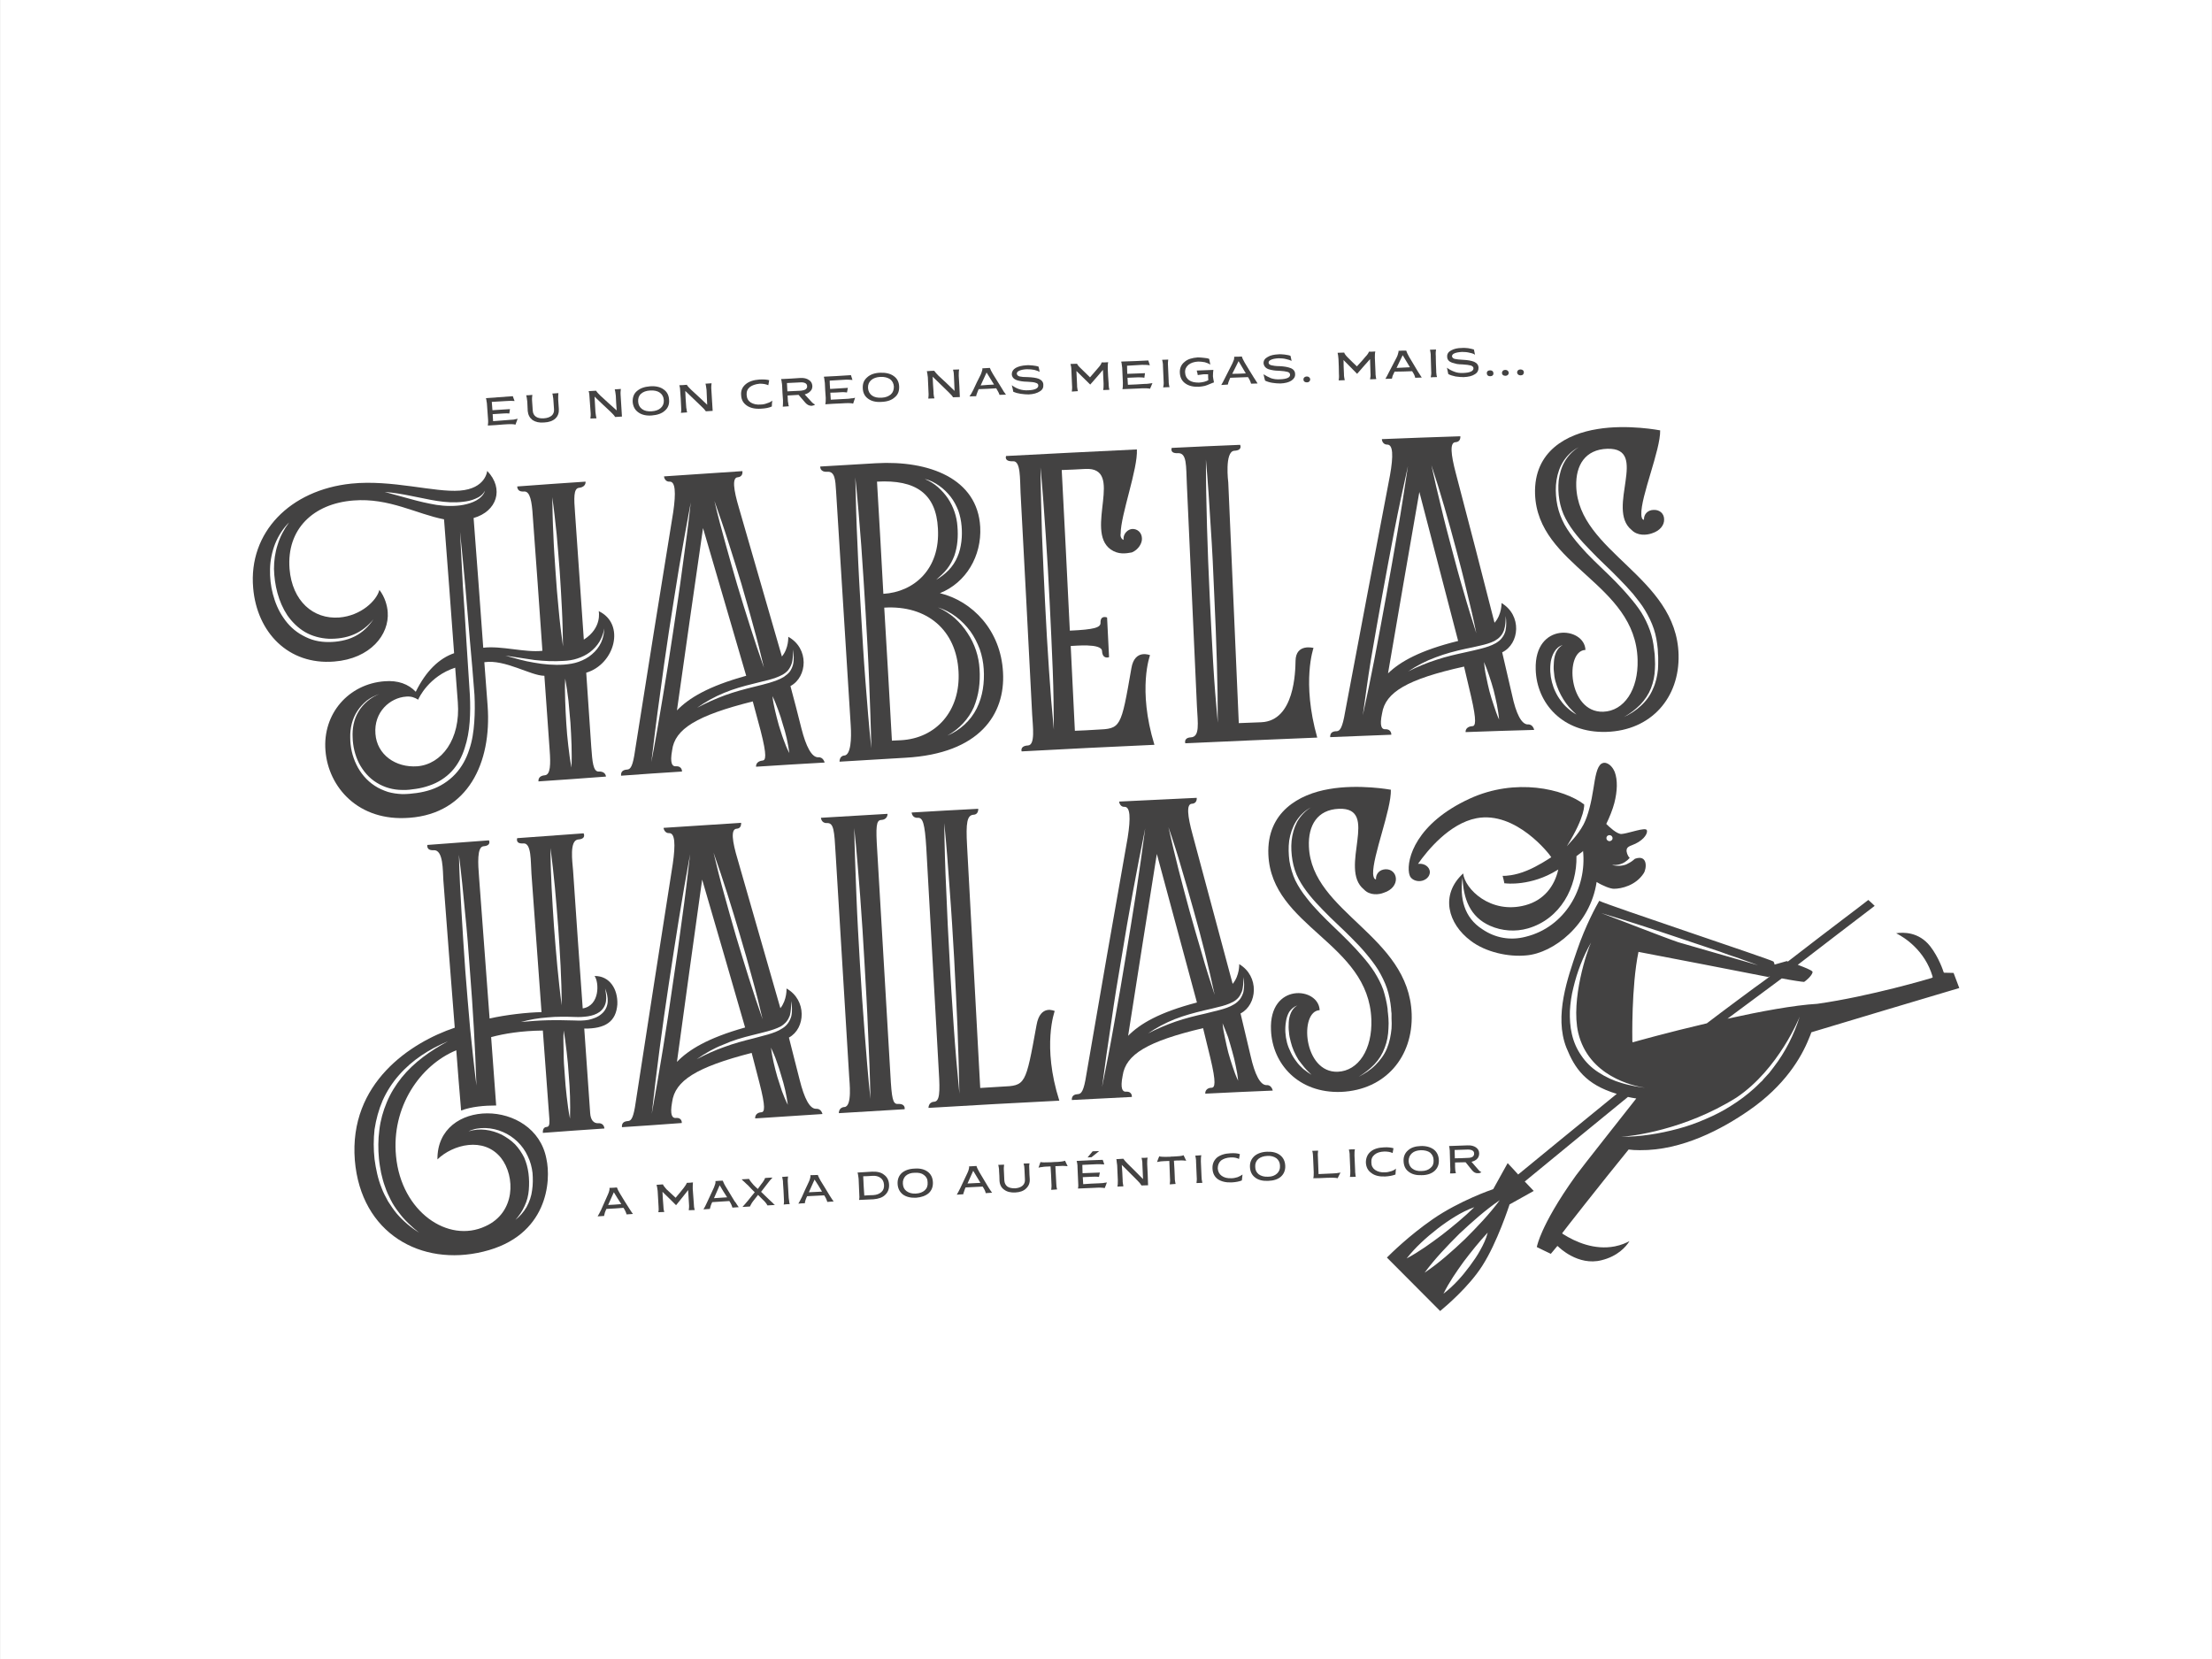 <?xml version="1.0" encoding="UTF-8"?>
<!DOCTYPE svg PUBLIC "-//W3C//DTD SVG 1.1//EN" "http://www.w3.org/Graphics/SVG/1.1/DTD/svg11.dtd">
<!-- Creator: CorelDRAW X8 -->
<svg xmlns="http://www.w3.org/2000/svg" xml:space="preserve" width="153.694mm" height="115.271mm" version="1.1" style="shape-rendering:geometricPrecision; text-rendering:geometricPrecision; image-rendering:optimizeQuality; fill-rule:evenodd; clip-rule:evenodd"
viewBox="0 0 10094 7571"
 xmlns:xlink="http://www.w3.org/1999/xlink">
 <rect x="0" y="0" width="10094" height="7571" fill="#808080" stroke="none"/>
 <defs>
  <style type="text/css">
   <![CDATA[
    .fil1 {fill:#434242;fill-rule:nonzero}
    .fil0 {fill:url(#id0)}
   ]]>
  </style>
  <radialGradient id="id0" gradientUnits="userSpaceOnUse" gradientTransform="matrix(2.103 -0 -0 2.103 -5569 -4177)" cx="5047.2" cy="3785.41" r="19543.7" fx="5047.2" fy="3785.41">
   <stop offset="0" style="stop-opacity:1; stop-color:white"/>
   <stop offset="0.2" style="stop-opacity:1; stop-color:white"/>
   <stop offset="0.569" style="stop-opacity:1; stop-color:#F6F6F6"/>
   <stop offset="1" style="stop-opacity:1; stop-color:#E5E5E5"/>
  </radialGradient>
 </defs>
 <g id="Capa_x0020_1">
  <rect class="fil0" width="10094" height="7571"/>
  <g id="_1839002732672">
   <path class="fil1" d="M8094 4870c-7,9 -13,17 -20,26 -7,8 -15,16 -22,24 -4,4 -7,8 -11,13 -4,3 -8,7 -12,11 -8,8 -16,16 -24,23 -32,29 -68,56 -105,79 -37,24 -77,44 -117,61 -41,18 -83,33 -125,44 -85,23 -173,37 -261,37 44,-2 289,-30 527,-179 194,-130 289,-370 289,-370 -26,82 -65,161 -119,231zm-692 73c-39,-11 -75,-28 -107,-49 -32,-20 -59,-47 -79,-77 -21,-30 -35,-63 -43,-98 -8,-34 -10,-70 -9,-105 2,-36 7,-72 16,-107 17,-71 43,-140 81,-206 -17,33 -94,260 -59,412 47,198 250,243 305,251 5,1 10,2 15,2 0,0 -6,0 -15,-2 -15,-2 -31,-4 -46,-7 -20,-4 -40,-8 -59,-14zm86 -720c60,19 119,39 179,59 60,20 119,40 179,60 29,11 59,21 89,31 29,11 59,21 88,32 -30,-9 -364,-105 -364,-105 -60,-20 -292,-111 -352,-133 61,18 121,37 181,56zm586 233c1,0 2,0 3,0 -23,17 -46,34 -70,51 0,0 -145,107 -218,163 -180,42 -329,84 -332,85 -2,0 -5,1 -7,2l-1 -7c0,-3 -5,-247 28,-406 198,38 396,76 594,115 0,0 1,-1 3,-3zm-1389 1199c-58,55 -117,108 -184,153 48,-65 103,-122 159,-178 58,-54 117,-107 184,-153 -48,65 -103,122 -159,178zm70 50c-14,26 -31,50 -48,73 -34,46 -73,90 -120,126 26,-53 59,-100 92,-146 35,-46 70,-90 110,-133 -7,28 -20,55 -34,80zm-196 -97c26,-20 53,-39 81,-56 28,-17 57,-32 88,-43 -47,46 -96,86 -147,126 -52,39 -104,77 -162,108 41,-52 89,-95 140,-135zm2356 -1168l-44 -1 -2 -4c0,-1 -21,-66 -61,-117 -52,-66 -123,-64 -155,-59 38,19 131,78 166,197 0,1 0,3 1,4 -2,1 -3,2 -5,3 -2,1 -281,84 -522,118 0,0 0,0 0,0 -105,6 -261,35 -410,68 83,-61 165,-123 248,-184 47,9 94,16 102,16 7,-4 34,-27 38,-42 1,-3 0,-5 0,-5 -5,-7 -35,-19 -67,-31 117,-90 234,-180 351,-269 -9,-9 -19,-18 -29,-27 -30,24 -159,120 -367,281 -2,-1 -3,-1 -5,-2 -19,5 -37,11 -56,16 -1,-9 -5,-14 -5,-14 -16,-11 -763,-259 -795,-277 -13,22 -63,113 -102,228 -41,121 -105,297 -48,442 38,94 87,168 230,211 -166,135 -372,304 -450,368 -16,-18 -32,-35 -48,-52 -22,39 -44,79 -66,119 -1,0 -2,0 -3,1 -1,0 -150,51 -273,136 -108,75 -190,156 -209,175 81,81 162,163 243,244 23,-19 131,-110 192,-206 69,-107 123,-276 124,-278 0,-1 0,-2 0,-2 37,-21 74,-41 111,-62 -14,-14 -27,-29 -41,-43 157,-129 314,-258 471,-386 12,3 25,5 38,7 -17,22 -260,329 -275,351 -87,121 -131,205 -153,254 -18,40 -24,64 -26,73 21,10 42,21 64,31 10,-12 20,-24 30,-36 2,1 3,3 5,4 1,1 89,89 197,61 73,-18 111,-61 127,-87 -15,8 -37,18 -67,24 -93,18 -179,-20 -236,-56 -1,-1 -3,-2 -4,-3 0,-1 1,-3 2,-4 0,-1 173,-222 301,-379 15,2 31,3 51,3 194,2 378,-98 499,-182 162,-112 238,-240 273,-328 4,-9 8,-19 11,-28 225,-68 450,-135 675,-202 -9,-23 -17,-46 -26,-69z"/>
   <path class="fil1" d="M7194 3907c10,-7 19,-14 28,-21 0,-1 1,-2 2,-3 18,170 -82,348 -262,392 -69,18 -138,6 -197,-34 -85,-54 -104,-144 -91,-236 4,95 33,179 126,220 54,24 116,28 172,12 149,-43 225,-188 222,-330zm144 -94c7,-4 16,-1 19,6 4,7 1,15 -6,18 -7,4 -15,1 -19,-6 -3,-7 -1,-15 6,-18zm-907 176c1,3 2,6 3,9 0,0 1,1 1,2 0,0 0,0 0,0 8,14 26,22 45,21 26,-2 46,-21 45,-43 -2,-22 -24,-38 -50,-36 -1,0 -2,0 -4,0 43,-61 143,-184 267,-208 180,-34 334,165 341,178 -14,9 -62,41 -111,61 -57,24 -102,24 -103,24 -2,0 -5,0 -8,0 3,11 6,23 8,34 2,0 3,0 4,0 3,1 118,14 237,-60 2,-1 4,-2 5,-3 -17,76 -65,140 -150,163 -159,43 -277,-75 -284,-145 -107,98 -69,230 34,307 69,53 174,75 254,67 124,-10 292,-140 321,-335 29,18 63,31 79,31 34,0 100,-15 136,-71 14,-22 19,-87 -40,-66 -4,3 -7,6 -11,9 -9,7 -19,12 -29,17 -21,8 -45,8 -65,2 21,2 42,-2 59,-13 8,-5 16,-12 22,-19 -10,-9 -16,-28 -14,-37 1,-11 13,-17 22,-20 52,-19 71,-49 71,-64 0,-5 -2,-8 -5,-9 -12,-3 -38,4 -61,10 -19,5 -38,10 -51,11 -21,0 -54,-31 -69,-46 14,-28 30,-68 37,-96 14,-55 15,-104 2,-140 -9,-22 -23,-37 -40,-42 -7,-2 -14,-1 -21,3 -21,14 -28,59 -37,116 -9,58 -23,120 -45,162 -28,52 -67,87 -76,99 87,-140 79,-191 79,-191 -93,-71 -313,-123 -523,-26 -243,112 -288,274 -276,340 0,0 0,0 0,0 0,1 1,2 1,3 0,0 0,1 0,1z"/>
   <path class="fil1" d="M2327 1916c5,0 10,-1 16,-1 6,-1 11,-2 14,-3l5 -1c-3,9 -7,18 -10,27 -7,-3 -25,-3 -54,-1 -24,2 -48,4 -72,5 1,-8 2,-17 1,-28 -2,-23 -3,-46 -5,-69 0,-5 -1,-10 -2,-14 0,-5 -1,-8 -2,-11 0,-1 0,-2 -1,-3 41,-3 82,-6 123,-9 3,8 5,15 8,22 -12,-1 -24,-1 -36,0 -23,1 -45,3 -68,4 1,13 2,26 3,38 27,-2 53,-3 80,-5l-3 20c-8,-1 -17,-1 -29,0 -16,1 -31,2 -47,3 1,10 1,21 2,32 26,-2 51,-4 77,-6z"/>
   <path class="fil1" d="M2550 1867c1,17 -4,32 -16,43 -12,11 -29,17 -51,18 -22,2 -39,-2 -53,-11 -13,-10 -20,-23 -22,-41l-2 -43c-1,-5 -1,-10 -2,-15 -1,-5 -1,-8 -2,-10 0,-2 -1,-3 -1,-4 9,0 19,-1 28,-2 -1,8 -2,18 -1,29 1,15 2,29 3,44 1,12 6,21 15,27 9,6 21,8 36,7 15,-1 26,-5 35,-12 8,-7 12,-17 11,-29 -1,-15 -2,-29 -3,-44 0,-5 -1,-9 -2,-14 0,-5 -1,-8 -2,-11 0,-1 0,-2 -1,-3 10,-1 19,-1 28,-2 -1,8 -1,18 -1,29 1,14 2,29 3,44z"/>
   <path class="fil1" d="M2833 1775c-1,8 -2,18 -1,29 2,32 4,65 6,97 -10,1 -20,1 -31,2 -4,-7 -11,-14 -19,-22 -25,-23 -50,-47 -75,-71 1,24 3,47 4,70 1,5 1,10 2,15 1,5 1,8 2,10 0,1 0,3 1,4 -10,0 -19,1 -28,1 1,-8 2,-17 1,-28l-5 -69c0,-5 -1,-10 -1,-14 -1,-5 -2,-9 -2,-11 -1,-1 -1,-2 -1,-3 11,-1 22,-1 34,-2 4,7 11,14 19,22 25,23 50,46 75,68 -2,-22 -3,-45 -4,-67 -1,-5 -1,-10 -2,-15 -1,-5 -1,-8 -2,-10 0,-2 -1,-3 -1,-4l28 -2z"/>
   <path class="fil1" d="M3015 1862c10,-9 15,-21 14,-36 -1,-15 -7,-26 -18,-34 -11,-8 -26,-11 -44,-10 -18,1 -32,6 -42,15 -10,9 -14,21 -13,36 1,15 7,26 18,34 11,8 25,11 43,10 18,-1 32,-6 42,-15zm-102 20c-16,-11 -24,-27 -26,-47 -1,-21 5,-38 19,-50 15,-13 34,-20 60,-22 26,-2 47,3 62,14 16,11 24,27 25,47 2,21 -5,38 -19,50 -14,13 -34,20 -60,22 -25,2 -46,-3 -61,-14z"/>
   <path class="fil1" d="M3247 1749c-1,8 -2,18 -1,29 2,32 4,65 6,97 -10,1 -21,1 -31,2 -5,-7 -11,-14 -20,-22 -25,-24 -49,-47 -74,-71 1,23 2,46 4,70 0,5 1,10 2,14 0,5 1,9 2,11 0,1 0,2 0,3 -9,1 -18,1 -28,2 2,-8 2,-18 1,-29 -1,-23 -2,-46 -4,-68 0,-5 -1,-10 -1,-15 -1,-5 -2,-8 -2,-10 -1,-1 -1,-2 -1,-4 11,0 22,-1 34,-2 4,7 11,14 19,22 25,23 50,46 74,69 -1,-22 -2,-45 -3,-68 -1,-5 -1,-9 -2,-14 -1,-5 -1,-8 -2,-11 0,-1 -1,-2 -1,-3 9,-1 19,-1 28,-2z"/>
   <path class="fil1" d="M3426 1837c12,7 27,11 46,9 9,0 19,-2 29,-6 10,-3 18,-7 23,-12 -1,9 -2,18 -2,27 -13,6 -29,9 -49,10 -27,2 -49,-3 -65,-14 -16,-11 -25,-26 -26,-47 -2,-21 5,-37 20,-50 15,-13 36,-20 63,-22 19,-1 34,0 45,3 -1,8 -3,15 -4,23 -11,-5 -24,-7 -39,-7 -20,2 -34,7 -45,15 -11,9 -16,21 -15,36 1,16 7,27 19,35z"/>
   <path class="fil1" d="M3591 1748c1,13 1,26 2,38 21,-1 42,-2 62,-3 9,-1 16,-3 21,-6 5,-4 8,-9 7,-15 0,-12 -12,-18 -30,-17 -21,1 -41,2 -62,3zm126 97c1,0 2,0 2,1 -2,3 -8,5 -15,6 -11,0 -20,-4 -29,-14 -15,-17 -25,-29 -31,-36 -17,1 -33,2 -50,3 0,7 1,14 1,21 0,5 1,10 2,14 0,5 1,9 2,11 0,1 0,2 1,3 -10,1 -19,1 -28,2 1,-8 1,-18 1,-29 -2,-23 -3,-45 -4,-68 0,-5 -1,-10 -2,-15 0,-5 -1,-8 -2,-10 0,-1 0,-2 -1,-4 29,-1 58,-3 87,-5 17,-1 30,2 40,9 10,6 15,15 16,27 0,9 -2,18 -9,24 -6,7 -15,12 -26,15 11,12 22,24 34,37 4,4 9,7 11,8z"/>
   <path class="fil1" d="M3867 1820c5,0 11,-1 17,-2 6,0 10,-1 14,-2 1,0 3,0 4,-1l-9 27c-8,-3 -26,-3 -55,-1 -24,1 -48,2 -72,4 2,-8 2,-18 2,-29 -2,-23 -3,-46 -4,-68 -1,-5 -1,-10 -2,-15 0,-5 -1,-8 -2,-10 0,-2 0,-3 0,-4 40,-2 82,-4 123,-7l7 22c-12,-1 -24,-2 -36,-1 -23,1 -46,3 -68,4 0,13 1,25 2,38 27,-2 54,-3 81,-5l-4 21c-7,-1 -17,-2 -29,-1 -16,1 -31,2 -47,2l2 32c25,-1 51,-3 76,-4z"/>
   <path class="fil1" d="M4065 1800c10,-9 14,-21 14,-36 -1,-14 -7,-26 -18,-34 -11,-7 -26,-11 -44,-10 -18,1 -32,6 -42,15 -10,9 -15,21 -14,36 1,14 7,26 18,34 11,8 26,11 44,10 18,-1 31,-6 42,-15zm-103 20c-16,-11 -24,-27 -25,-48 -1,-21 5,-37 20,-50 14,-13 34,-20 59,-21 26,-1 47,4 62,15 16,11 24,27 25,47 1,21 -5,38 -20,50 -14,13 -34,20 -60,21 -25,2 -46,-3 -61,-14z"/>
   <path class="fil1" d="M4377 1686c-2,8 -2,17 -2,29 2,32 4,64 5,97 -10,0 -20,1 -31,1 -4,-7 -11,-14 -19,-22 -25,-24 -49,-48 -74,-72 1,23 2,47 4,70 0,5 0,10 1,15 1,5 1,8 2,10 0,1 1,2 1,4l-28 1c1,-8 2,-18 1,-29 -1,-23 -2,-45 -3,-68 -1,-5 -1,-10 -2,-15 -1,-5 -1,-8 -2,-10 0,-1 0,-2 -1,-3 12,-1 23,-2 34,-2 5,7 11,14 19,22 25,23 50,46 74,70 -1,-23 -2,-46 -3,-68 0,-5 -1,-10 -1,-15 -1,-5 -2,-8 -2,-10 -1,-1 -1,-3 -1,-4 9,0 18,-1 28,-1z"/>
   <path class="fil1" d="M4475 1759c20,-2 41,-3 61,-4 -11,-18 -22,-36 -34,-55 -9,20 -18,39 -27,59zm97 14c3,5 6,10 9,15 3,4 6,7 7,10 1,1 2,2 3,3l-30 1c-2,-7 -7,-17 -15,-30 -26,2 -53,3 -80,4 -3,6 -5,12 -7,17 -2,5 -3,9 -4,11 0,1 0,3 0,4 -10,0 -20,1 -31,1 6,-8 11,-17 17,-29 11,-24 22,-47 34,-70 3,-7 5,-12 6,-17 2,-5 2,-8 2,-10 0,-1 -1,-2 -1,-2l35 -2c3,8 7,17 14,28 14,22 27,44 41,66z"/>
   <path class="fil1" d="M4741 1729c13,6 20,15 20,27 1,13 -4,23 -16,30 -12,8 -29,13 -51,14 -11,0 -23,-1 -37,-3 -13,-2 -24,-5 -33,-9 -2,-10 -4,-20 -7,-30 11,8 22,14 34,18 12,4 26,6 42,5 29,-1 46,-9 45,-22 0,-6 -4,-10 -12,-12 -7,-3 -20,-4 -38,-5 -10,0 -19,-1 -26,-2 -8,-1 -15,-3 -22,-5 -14,-5 -22,-14 -23,-27 0,-12 6,-22 18,-29 13,-7 29,-11 49,-12 8,-1 17,0 29,1 11,1 20,3 26,5 2,8 4,16 5,24 -5,-3 -13,-6 -24,-9 -10,-2 -22,-3 -35,-3 -15,1 -28,3 -38,9 -5,3 -7,7 -7,11 0,6 5,11 13,13 8,2 20,3 37,3 22,1 38,3 51,8z"/>
   <path class="fil1" d="M5057 1653c-2,8 -2,17 -2,29 1,23 2,45 4,68 0,5 0,10 1,15 0,5 1,8 2,10 0,1 0,3 0,4l-28 1c2,-8 2,-18 2,-29 -1,-21 -2,-42 -3,-63 -19,22 -38,45 -58,67 -21,-21 -42,-41 -63,-62 1,21 2,43 3,64 0,5 0,10 1,14 1,5 1,9 2,11 0,1 1,2 1,3 -9,1 -19,1 -28,2 1,-8 2,-18 1,-29 -1,-23 -2,-46 -3,-69 0,-11 -2,-21 -4,-28 10,0 20,-1 30,-1 2,5 7,12 17,21 14,14 28,27 42,41 20,-23 33,-38 38,-44 9,-10 14,-18 15,-24 10,0 20,0 30,-1z"/>
   <path class="fil1" d="M5223 1752c5,0 11,0 17,-1 6,-1 10,-1 14,-2 1,0 3,0 5,-1 -4,9 -7,18 -11,26 -7,-2 -25,-3 -54,-1 -24,1 -48,2 -72,3 2,-8 2,-17 2,-29 -1,-23 -2,-45 -3,-68 -1,-5 -1,-10 -2,-15 0,-4 -1,-8 -2,-10 0,-1 0,-3 0,-4 41,-1 82,-3 123,-5 2,7 5,14 7,22 -12,-2 -24,-2 -36,-2 -23,1 -45,3 -68,4 0,12 1,25 1,37 27,-1 54,-2 81,-3 -1,7 -2,14 -3,21 -8,-2 -18,-2 -29,-2 -16,1 -32,1 -48,2 1,11 1,21 2,32 25,-1 51,-2 76,-4z"/>
   <path class="fil1" d="M5333 1738c0,5 0,10 1,15 1,4 1,8 2,10 0,1 0,2 1,4 -10,0 -19,0 -29,1 2,-8 3,-18 2,-29l-3 -68c0,-5 0,-10 -1,-15 -1,-5 -1,-8 -2,-10 0,-2 -1,-3 -1,-4 9,0 19,-1 28,-1 -1,8 -2,17 -1,29l3 68z"/>
   <path class="fil1" d="M5537 1688c-1,8 -2,17 -2,29 1,5 1,9 2,14 1,5 2,8 2,11l1 3c-4,1 -10,4 -18,7 -9,4 -17,7 -24,9 -8,2 -17,3 -27,4 -26,1 -47,-4 -63,-16 -15,-11 -23,-27 -24,-48 -1,-20 6,-37 21,-49 14,-13 35,-19 61,-21 9,0 18,1 28,2 10,1 18,2 24,5 2,9 3,17 5,26 -7,-5 -15,-8 -25,-11 -11,-2 -21,-3 -30,-3 -19,1 -34,6 -45,15 -10,9 -16,20 -15,35 1,16 7,27 18,35 11,8 26,11 45,11 18,-1 32,-5 43,-11 -1,-9 -1,-18 -1,-27 -7,0 -14,0 -20,0 -6,1 -11,1 -15,2 -4,0 -7,1 -9,1 -1,1 -2,1 -3,1 -1,-7 -3,-14 -5,-21 25,-1 51,-2 76,-3z"/>
   <path class="fil1" d="M5623 1706c21,0 41,-1 62,-2 -11,-19 -22,-37 -33,-56 -10,20 -19,39 -29,58zm98 16c3,5 6,10 9,14 3,5 5,8 7,11 0,1 1,2 2,3 -10,0 -20,1 -30,1 -2,-8 -6,-18 -14,-30 -27,1 -54,2 -81,3 -2,6 -5,11 -7,17 -2,5 -3,9 -3,11 -1,1 -1,2 -1,3l-30 2c5,-8 10,-18 16,-30 12,-23 23,-46 35,-69 3,-7 5,-12 7,-17 1,-5 1,-8 1,-10 0,-1 0,-2 0,-3 11,0 23,0 35,-1 2,8 7,17 13,28 14,23 27,45 41,67z"/>
   <path class="fil1" d="M5890 1680c13,5 20,15 20,27 1,12 -5,22 -17,30 -12,8 -29,12 -50,13 -12,0 -24,-1 -37,-3 -13,-2 -25,-6 -33,-10 -3,-10 -5,-20 -7,-29 11,7 22,13 34,18 12,4 25,6 41,5 30,-1 47,-8 46,-21 0,-6 -4,-11 -12,-13 -7,-2 -20,-4 -38,-5 -10,0 -19,-1 -26,-2 -8,-1 -15,-3 -22,-5 -14,-5 -22,-15 -23,-28 0,-12 6,-21 19,-28 13,-8 29,-11 49,-12 7,-1 17,0 28,1 12,2 21,3 27,6 2,7 3,15 5,23 -6,-3 -14,-6 -24,-8 -11,-3 -23,-4 -35,-4 -16,1 -29,3 -39,9 -5,3 -7,7 -7,11 0,6 5,10 13,12 8,2 21,4 37,4 22,1 38,4 51,9z"/>
   <path class="fil1" d="M5948 1732c0,-8 5,-13 15,-14 9,0 15,5 16,13 0,8 -6,14 -15,14 -10,0 -16,-5 -16,-13z"/>
   <path class="fil1" d="M6276 1604c-2,8 -2,18 -2,29 1,23 2,46 3,69 0,5 0,9 1,14 0,5 1,8 2,11 0,1 0,2 0,3 -9,0 -18,1 -28,1 2,-8 3,-18 2,-29 -1,-21 -1,-42 -2,-63 -20,22 -39,44 -59,67 -21,-21 -41,-42 -62,-63 0,21 1,42 2,64 0,5 0,10 1,14 1,5 1,8 2,11 0,1 0,2 1,3 -10,0 -19,1 -28,1 1,-8 2,-17 1,-29 0,-22 -1,-45 -2,-68 -1,-12 -2,-21 -4,-29l30 -1c2,6 7,13 16,22 14,14 28,28 42,41 21,-23 34,-37 39,-44 9,-9 14,-17 16,-23 9,0 19,0 29,-1z"/>
   <path class="fil1" d="M6373 1679c20,-1 41,-2 61,-3l-33 -55c-9,19 -19,38 -28,58zm97 16c3,5 6,10 9,14 3,5 5,8 7,11l2 3c-10,0 -20,1 -30,1 -1,-8 -6,-18 -14,-30 -27,1 -53,2 -80,2 -3,6 -6,12 -8,17 -2,5 -3,9 -3,11 -1,1 -1,2 -1,4l-30 1c5,-8 10,-18 16,-30 12,-23 24,-46 36,-69 3,-6 5,-12 6,-17 2,-5 2,-8 2,-10 0,-1 0,-1 0,-2 11,-1 23,-1 35,-1 2,7 7,17 13,28 13,22 27,45 40,67z"/>
   <path class="fil1" d="M6554 1692c0,5 0,10 1,15 0,5 1,8 2,10 0,2 0,3 0,4 -9,0 -18,0 -28,1 2,-8 3,-18 2,-29 -1,-23 -1,-46 -2,-68 0,-6 0,-10 -1,-15 -1,-5 -1,-8 -2,-11 0,-1 0,-2 -1,-3 10,0 19,-1 28,-1 -1,8 -2,17 -1,29 0,23 1,45 2,68z"/>
   <path class="fil1" d="M6727 1651c13,6 20,15 20,28 0,12 -5,22 -17,29 -12,8 -29,12 -51,13 -11,0 -23,-1 -37,-3 -13,-3 -24,-6 -33,-11 -2,-9 -4,-19 -6,-29 10,8 22,14 33,18 12,5 26,7 42,6 29,-1 46,-8 46,-21 0,-6 -4,-10 -12,-13 -8,-2 -20,-4 -38,-5 -10,0 -19,-1 -26,-2 -8,-2 -15,-4 -22,-6 -14,-5 -22,-14 -22,-27 -1,-12 5,-22 18,-29 13,-7 29,-11 49,-11 8,-1 18,0 29,1 11,2 20,4 26,6 2,8 3,16 5,24 -5,-4 -13,-7 -24,-9 -11,-3 -22,-4 -35,-4 -15,1 -29,3 -38,8 -5,3 -8,7 -8,12 1,6 5,10 13,12 8,2 21,3 37,4 22,1 38,4 51,9z"/>
   <path class="fil1" d="M6785 1704c-1,-8 5,-14 15,-14 9,0 15,5 15,13 1,8 -5,14 -15,14 -9,0 -15,-5 -15,-13z"/>
   <path class="fil1" d="M6854 1702c0,-8 6,-14 15,-14 9,0 15,5 16,13 0,8 -6,14 -15,14 -10,0 -16,-5 -16,-13z"/>
   <path class="fil1" d="M6923 1700c0,-8 6,-14 15,-14 10,0 16,5 16,13 0,8 -5,14 -15,14 -9,0 -15,-5 -16,-13z"/>
   <path class="fil1" d="M2775 5499c20,-1 40,-2 60,-4 -12,-18 -23,-36 -34,-54 -9,19 -17,39 -26,58zm95 14c3,5 6,9 9,14 3,4 5,8 7,10 1,1 2,2 2,3 -9,1 -19,1 -29,2 -2,-8 -6,-18 -14,-30 -26,2 -52,4 -78,5 -3,6 -5,12 -7,17 -1,5 -2,9 -3,11l0 4c-10,1 -20,1 -30,2 5,-8 10,-18 16,-30 10,-23 21,-47 31,-70 3,-7 5,-12 6,-17 1,-5 2,-8 1,-10 0,-1 0,-2 0,-3 11,0 23,-1 34,-2 3,8 7,17 14,28 13,22 27,44 41,66z"/>
   <path class="fil1" d="M3162 5396c-1,8 -1,18 -1,29l5 68c0,5 1,10 1,15 1,5 2,8 2,10 1,2 1,3 1,4l-27 1c1,-8 2,-17 1,-28 -1,-21 -3,-43 -4,-64 -18,23 -36,46 -55,69 -21,-21 -41,-41 -62,-61 1,21 2,42 4,63 0,5 1,10 1,15 1,5 2,8 2,10 1,1 1,3 1,4 -9,0 -18,1 -27,1 2,-8 2,-17 1,-28l-4 -69c-1,-11 -3,-21 -5,-28 10,-1 19,-1 29,-2 2,5 7,12 16,22 14,13 28,26 42,39 19,-23 32,-38 37,-45 7,-9 12,-17 14,-23 9,0 19,-1 28,-2z"/>
   <path class="fil1" d="M3258 5468c20,-1 40,-3 60,-4 -12,-18 -23,-36 -34,-55 -9,20 -17,39 -26,59zm94 14c4,4 7,9 10,14 3,4 5,8 7,10 0,1 1,2 2,3 -10,1 -19,1 -29,2 -2,-8 -6,-18 -14,-30 -26,2 -52,3 -78,5 -3,6 -5,11 -7,17 -1,5 -3,9 -3,11l-1 3 -29 2c5,-8 10,-18 15,-29 11,-24 22,-47 33,-71 2,-6 4,-12 6,-17 1,-5 1,-8 1,-10 0,-1 -1,-1 -1,-2 12,-1 23,-2 34,-2 3,7 7,17 14,28 13,22 27,44 40,66z"/>
   <path class="fil1" d="M3473 5439c11,11 23,22 34,33 5,5 10,9 15,14 4,4 8,7 10,10 2,1 3,2 4,3 -11,1 -22,1 -34,2 -4,-8 -11,-17 -22,-27 -7,-7 -14,-14 -21,-21 -6,8 -12,15 -18,23 -4,5 -8,10 -11,15 -3,5 -5,9 -6,11 -1,2 -1,3 -2,4 -11,1 -22,1 -34,2 8,-9 17,-19 26,-30 10,-13 20,-25 30,-37 -11,-11 -21,-21 -31,-32 -5,-4 -10,-9 -14,-13 -5,-5 -9,-8 -11,-10 -1,-1 -2,-3 -4,-4l34 -2c4,8 11,17 21,28 6,6 12,12 19,18 5,-7 10,-14 15,-21 4,-5 8,-10 11,-15 3,-5 5,-8 6,-11 0,-1 1,-2 1,-3 11,-1 23,-2 34,-2 -8,8 -16,18 -25,30 -9,12 -18,23 -27,35z"/>
   <path class="fil1" d="M3599 5467c1,5 1,9 2,14 0,5 1,8 2,11 0,1 0,2 1,3 -9,0 -18,1 -28,2 2,-8 2,-18 1,-29 -1,-23 -2,-46 -4,-69 0,-5 0,-9 -1,-14 -1,-5 -2,-8 -2,-11 0,-1 -1,-2 -1,-3 9,-1 18,-1 27,-2 -1,8 -2,18 -1,29 1,23 3,46 4,69z"/>
   <path class="fil1" d="M3691 5441c20,-1 40,-2 60,-3 -11,-19 -22,-37 -34,-55l-26 58zm95 15c3,4 6,9 9,14 3,4 5,8 7,10l2 3c-10,1 -19,1 -29,2 -2,-8 -6,-18 -14,-30 -26,1 -52,3 -78,4 -3,6 -5,12 -7,17 -1,5 -3,9 -3,11 0,1 0,3 0,4 -10,0 -20,1 -30,2 5,-8 10,-18 16,-30 10,-23 21,-47 32,-70 3,-7 5,-12 6,-17 1,-5 2,-8 1,-10 0,-1 0,-2 0,-3 11,0 22,-1 34,-1 2,7 7,16 13,27 14,22 27,44 41,67z"/>
   <path class="fil1" d="M3985 5454c16,-1 28,-6 37,-14 9,-8 13,-19 12,-33 -1,-14 -6,-24 -15,-31 -10,-8 -23,-11 -38,-10 -14,1 -28,2 -42,2 1,30 3,59 5,88 13,-1 27,-2 41,-2zm-6 -107c23,-1 42,3 55,14 14,10 22,25 23,45 1,19 -5,35 -18,47 -12,12 -30,18 -53,20 -22,1 -44,2 -66,3 2,-8 2,-17 1,-28 -1,-23 -2,-46 -3,-69 -1,-5 -1,-10 -2,-14 -1,-5 -1,-9 -2,-11 0,-1 -1,-2 -1,-3 22,-1 44,-3 66,-4z"/>
   <path class="fil1" d="M4220 5432c10,-9 14,-21 13,-36 0,-15 -6,-26 -17,-34 -10,-8 -24,-11 -42,-10 -17,0 -31,5 -41,14 -9,9 -14,21 -13,36 1,15 6,26 17,34 11,8 25,12 42,11 18,-1 31,-6 41,-15zm-100 19c-14,-11 -23,-27 -24,-48 -1,-20 5,-37 19,-50 14,-12 33,-19 58,-20 25,-2 45,3 60,14 15,11 23,27 24,48 1,20 -5,37 -19,50 -14,12 -33,19 -58,21 -25,1 -45,-4 -60,-15z"/>
   <path class="fil1" d="M4415 5401c20,-1 39,-2 59,-3 -11,-19 -22,-37 -33,-55 -9,19 -17,39 -26,58zm94 15c3,5 6,9 9,14 3,4 5,8 7,10 1,1 2,2 2,3 -9,1 -19,1 -29,2 -1,-8 -6,-18 -14,-30 -26,1 -52,3 -78,4 -2,6 -5,11 -6,16 -2,6 -3,9 -4,12 0,1 0,2 0,3 -10,1 -20,1 -30,2 5,-8 10,-18 16,-30 11,-23 22,-46 33,-70 3,-6 5,-12 6,-17 1,-4 2,-8 1,-9l0 -3c11,-1 22,-1 34,-2 2,8 7,17 13,28 13,22 27,45 40,67z"/>
   <path class="fil1" d="M4699 5381c1,18 -5,32 -17,43 -11,11 -28,17 -49,18 -21,1 -38,-3 -51,-13 -13,-9 -20,-23 -21,-41 0,-14 -1,-29 -2,-44 0,-4 0,-9 -1,-14 -1,-5 -1,-8 -2,-11 0,-1 -1,-2 -1,-3 9,0 18,-1 27,-1 -1,8 -2,17 -1,28 1,15 1,29 2,44 1,12 5,21 14,28 9,6 20,8 35,8 14,-1 26,-5 34,-12 8,-7 12,-17 11,-29 -1,-14 -1,-29 -2,-43 0,-5 -1,-10 -1,-15 -1,-5 -2,-8 -2,-10 -1,-2 -1,-3 -1,-4 9,0 18,-1 27,-1 -2,8 -2,17 -1,29 0,14 1,29 2,43z"/>
   <path class="fil1" d="M4816 5322c1,26 3,52 4,78 0,5 1,10 1,15 1,4 2,8 2,10 0,1 1,2 1,3 -9,1 -18,1 -27,2 1,-8 2,-18 1,-29 -1,-26 -2,-52 -4,-78 -7,0 -15,1 -23,1 -5,0 -10,1 -16,2 -5,0 -9,1 -12,2 -1,0 -3,0 -4,1 3,-9 6,-18 9,-26 5,2 21,2 49,1 5,0 10,-1 14,-1 13,0 23,-1 31,-2 8,-1 13,-2 15,-3 1,0 2,-1 3,-1 4,8 8,17 12,25 -10,-1 -21,-2 -33,-1 -7,0 -15,1 -23,1z"/>
   <path class="fil1" d="M4963 5282c8,-9 15,-19 23,-28l30 -1c-11,9 -23,18 -35,28l-18 1zm54 118c5,0 10,-1 16,-1 6,-1 10,-2 13,-2 2,0 3,-1 5,-1 -3,9 -6,17 -10,26 -7,-2 -24,-3 -52,-1 -23,1 -47,2 -70,3 2,-8 2,-18 1,-29 -1,-23 -2,-45 -3,-68 0,-5 0,-10 -1,-15 -1,-5 -1,-8 -2,-10 0,-1 -1,-3 -1,-4 40,-2 80,-4 119,-5 3,7 5,14 7,21 -11,-1 -23,-1 -34,-1 -22,1 -44,2 -66,3 0,13 1,26 1,38 26,-1 53,-2 79,-3 -1,7 -3,13 -4,20 -7,-1 -16,-2 -28,-1 -15,1 -30,1 -46,2 1,10 1,21 2,32 24,-2 49,-3 74,-4z"/>
   <path class="fil1" d="M5237 5283c-2,8 -2,18 -2,29 2,32 3,65 4,97l-30 1c-4,-7 -10,-14 -18,-22 -24,-24 -48,-48 -72,-72 2,23 3,46 4,69 0,5 0,10 1,15 1,5 1,8 2,11 0,1 0,2 0,3 -9,0 -18,1 -27,1 2,-8 2,-17 2,-29 -1,-22 -2,-45 -3,-68 -1,-5 -1,-10 -2,-15 0,-4 -1,-8 -1,-10 -1,-1 -1,-2 -1,-3 11,-1 22,-1 32,-2 5,7 11,14 19,22 24,24 48,47 71,71 -1,-23 -2,-45 -3,-68 0,-5 0,-10 -1,-15 -1,-4 -1,-8 -2,-10 0,-1 0,-2 -1,-4 9,0 18,0 28,-1z"/>
   <path class="fil1" d="M5357 5297c2,26 3,52 4,78 0,5 0,10 1,14 1,5 1,9 2,11 0,1 0,2 1,3 -9,1 -18,1 -27,2 1,-8 2,-18 1,-29 -1,-26 -2,-52 -3,-78 -8,0 -16,1 -24,1 -5,0 -10,1 -15,1 -6,1 -10,2 -13,2 -1,1 -3,1 -4,1 3,-9 6,-17 10,-26 4,2 20,3 49,2 4,-1 9,-1 14,-1 12,-1 22,-1 30,-2 9,-1 13,-2 15,-3 1,0 2,-1 3,-1 4,8 8,17 12,25 -10,-1 -21,-2 -32,-1 -8,0 -16,0 -24,1z"/>
   <path class="fil1" d="M5483 5370c0,5 1,9 1,14 1,5 2,8 2,11 0,1 1,2 1,3 -9,0 -18,1 -27,1 1,-8 2,-17 1,-28 -1,-23 -2,-46 -3,-69 0,-5 0,-10 -1,-15 -1,-4 -1,-8 -2,-10 0,-1 0,-2 -1,-3 9,-1 19,-1 28,-2 -2,8 -2,18 -2,29 1,23 2,46 3,69z"/>
   <path class="fil1" d="M5575 5366c11,8 26,12 45,11 9,0 18,-2 28,-5 9,-4 17,-8 22,-12 -1,9 -2,18 -3,27 -12,5 -28,8 -47,9 -26,1 -47,-4 -63,-15 -15,-11 -23,-27 -24,-48 -1,-21 6,-37 20,-50 15,-12 36,-19 62,-20 18,-1 32,0 43,4 -1,7 -3,15 -4,22 -10,-5 -23,-8 -38,-7 -19,1 -33,6 -44,14 -10,9 -15,21 -15,36 1,15 7,26 18,34z"/>
   <path class="fil1" d="M5827 5356c10,-9 15,-21 14,-36 0,-14 -6,-26 -16,-34 -11,-8 -25,-12 -42,-11 -18,1 -31,6 -41,14 -10,9 -15,21 -14,36 0,15 6,26 16,34 11,8 25,12 43,11 17,0 30,-5 40,-14zm-99 18c-15,-11 -23,-27 -24,-48 -1,-21 6,-37 20,-50 14,-12 33,-19 58,-20 25,-1 45,4 60,16 14,11 22,27 23,48 1,20 -6,37 -19,49 -14,13 -34,19 -59,20 -25,1 -45,-4 -59,-15z"/>
   <path class="fil1" d="M6083 5355c5,0 10,-1 16,-1 6,-1 10,-2 14,-2 1,-1 3,-1 4,-1l-13 26c-5,-2 -21,-3 -49,-2 -21,1 -41,2 -62,2 2,-7 2,-17 2,-28 -1,-23 -2,-46 -3,-69 0,-5 -1,-9 -1,-14 -1,-5 -1,-9 -2,-11 0,-1 -1,-2 -1,-3l27 -1c-1,8 -2,17 -1,28 1,26 2,52 3,79 22,-1 44,-2 66,-3z"/>
   <path class="fil1" d="M6184 5342c0,5 0,10 1,14 0,5 1,9 1,11 1,1 1,2 1,3 -9,1 -18,1 -27,1 2,-8 2,-17 2,-28 -1,-23 -2,-46 -3,-69 0,-5 0,-10 -1,-15 -1,-4 -1,-8 -2,-10 0,-1 0,-2 -1,-3 9,-1 19,-1 28,-1 -2,7 -2,17 -2,28 1,23 2,46 3,69z"/>
   <path class="fil1" d="M6275 5339c12,8 26,12 45,11 9,0 19,-2 28,-5 10,-3 17,-7 22,-12l-2 27c-13,5 -29,8 -47,9 -27,1 -48,-4 -63,-16 -16,-11 -24,-27 -25,-48 0,-20 7,-37 21,-49 15,-13 36,-19 62,-20 18,-1 32,1 43,4 -1,7 -3,15 -4,22 -10,-5 -23,-7 -38,-7 -19,1 -33,5 -44,14 -11,9 -16,20 -15,36 0,15 6,26 17,34z"/>
   <path class="fil1" d="M6528 5330c10,-8 15,-20 14,-35 0,-15 -6,-26 -16,-35 -11,-8 -25,-11 -42,-11 -18,1 -31,5 -41,14 -10,9 -15,21 -15,36 1,14 6,26 17,34 10,8 24,12 42,11 17,0 31,-5 41,-14zm-100 17c-15,-11 -22,-27 -23,-48 -1,-20 6,-37 20,-49 14,-13 33,-19 58,-20 25,-1 45,5 60,16 14,11 22,27 23,48 1,21 -6,37 -20,50 -14,12 -33,19 -59,19 -24,1 -44,-4 -59,-16z"/>
   <path class="fil1" d="M6638 5248c0,13 1,26 1,38 20,0 40,-1 61,-2 8,0 15,-2 20,-5 5,-4 7,-8 7,-15 0,-12 -11,-18 -29,-18 -20,1 -40,1 -60,2zm120 100c1,0 1,1 2,1 -3,3 -8,5 -15,5 -11,1 -20,-4 -28,-14 -14,-18 -24,-30 -29,-36 -16,0 -32,1 -48,1 0,7 0,14 0,21 0,5 1,10 1,15 1,4 1,8 2,10 0,1 1,2 1,3 -9,1 -18,1 -27,1 1,-8 2,-17 1,-28l-2 -69c0,-5 0,-10 -1,-14 0,-5 -1,-9 -2,-11 0,-1 0,-2 0,-3 28,-1 56,-2 84,-3 16,-1 29,3 38,9 10,7 15,16 15,28 0,9 -3,18 -9,24 -6,7 -15,11 -26,14 11,12 21,25 33,38 3,4 8,7 10,8z"/>
   <path class="fil1" d="M3945 4706c-8,-102 -15,-205 -21,-308 -6,-103 -12,-206 -16,-309 -4,-103 -8,-206 -10,-310 11,103 19,206 27,309 8,103 14,205 20,308 6,103 12,206 16,309 5,104 9,207 11,310 -11,-103 -19,-206 -27,-309zm152 332c-23,1 -28,-24 -34,-135 -20,-340 -40,-680 -60,-1020 -7,-110 -5,-140 18,-141 31,-2 29,-28 29,-28 -101,6 -203,12 -304,18 0,0 2,26 28,24 31,-1 33,35 39,138 21,340 41,680 62,1020 1,22 15,136 -22,138 -27,2 -25,28 -25,28 100,-6 200,-12 300,-18 0,0 6,-26 -31,-24z"/>
   <path class="fil1" d="M3568 4979c-7,-22 -14,-43 -21,-65 -6,-22 -12,-43 -17,-66 -5,-22 -9,-44 -12,-67 10,21 19,42 26,63 8,22 15,43 21,65 7,22 13,44 18,66 5,22 9,44 12,67 -11,-21 -19,-42 -27,-63zm-131 -240c-45,11 -89,23 -132,39 -43,15 -85,34 -126,56 38,-27 78,-50 122,-67 42,-19 87,-32 132,-43 23,-6 45,-11 67,-17 22,-6 44,-13 63,-23 10,-6 18,-13 25,-21 7,-8 12,-18 16,-28 6,-21 6,-44 6,-67 4,23 6,46 1,69 -3,11 -8,22 -15,32 -7,10 -16,18 -26,24 -21,14 -43,21 -66,28 -22,6 -45,12 -67,18zm-348 107c38,-277 76,-555 115,-832 66,225 131,450 196,675 -171,48 -258,102 -311,157zm-19 -355c-14,99 -29,198 -45,296 -16,99 -33,197 -51,296 11,-100 23,-199 36,-298 13,-99 27,-197 42,-296 15,-99 30,-197 46,-296 16,-99 33,-197 51,-295 -11,99 -23,198 -37,297 -13,99 -27,198 -42,296zm249 -412c20,63 39,126 58,190 19,63 37,127 54,190 18,64 34,128 49,193 -22,-63 -43,-125 -63,-189 -20,-63 -39,-126 -58,-189 -18,-64 -37,-127 -54,-191 -18,-64 -34,-128 -49,-192 22,62 43,125 63,188zm406 981c-30,2 -55,-48 -76,-132 -16,-64 -33,-128 -49,-193 76,-41 83,-171 -11,-224 0,0 3,51 -28,90 -65,-226 -130,-453 -195,-679 -25,-83 -32,-138 -5,-140 19,-1 21,-16 21,-27 -118,8 -236,15 -354,23 1,11 10,25 25,24 27,-1 30,50 17,140 -57,362 -113,724 -169,1087 -10,71 -20,86 -35,87 -15,1 -30,6 -28,28 91,-6 182,-12 273,-19 0,0 3,-26 -28,-23 -15,1 -27,-13 -16,-73 13,-97 110,-159 363,-224 12,45 23,90 35,135 30,116 24,135 9,136 -19,1 -29,13 -28,28 102,-7 205,-13 307,-20 0,0 -5,-25 -28,-24z"/>
   <path class="fil1" d="M4352 4683c-7,-103 -14,-206 -19,-309 -6,-103 -11,-206 -15,-309 -5,-103 -8,-206 -9,-309 10,102 18,205 25,308 8,103 14,206 20,309 5,103 11,206 15,309 4,103 7,206 9,309 -10,-102 -19,-205 -26,-308zm461 -69c0,0 -66,-33 -83,64 -50,276 -50,276 -159,281 -32,2 -65,4 -98,6 -20,-369 -40,-737 -60,-1105 -6,-107 0,-140 30,-142 23,-1 21,-27 21,-27 -101,5 -202,11 -304,17 0,0 2,26 28,24 23,-1 32,24 39,138 19,340 38,680 57,1020 6,96 4,137 -22,138 -26,2 -25,28 -25,28 199,-12 398,-23 597,-33 -80,-251 -21,-409 -21,-409z"/>
   <path class="fil1" d="M2745 4627c-17,15 -38,22 -59,27 -21,4 -43,4 -64,3 -41,-1 -82,-2 -122,-1 -41,1 -82,4 -123,8 39,-11 80,-18 122,-21 21,-2 41,-3 62,-3 21,0 41,0 62,1 20,1 40,0 60,-3 19,-3 38,-9 53,-20 16,-12 26,-29 29,-48 3,-19 0,-39 -4,-59 8,19 13,39 12,60 -1,21 -11,42 -28,56zm-144 478c-7,-33 -11,-67 -15,-100 -4,-34 -7,-67 -9,-101 -3,-33 -5,-67 -5,-100 -1,-34 -2,-68 0,-101 6,33 10,66 14,100 4,33 7,67 9,100 3,34 5,67 6,101 1,33 1,67 0,101zm-69 -1056c6,60 10,120 15,180 4,60 8,119 11,179 3,60 5,120 5,180 -8,-59 -14,-119 -20,-179 -6,-59 -10,-119 -15,-179 -4,-60 -8,-120 -11,-180 -3,-60 -5,-120 -5,-180 8,60 14,120 20,179zm-387 643c-8,-88 -15,-176 -22,-264 -6,-87 -12,-175 -17,-263 -5,-88 -10,-176 -12,-264 11,87 20,175 28,263 9,87 16,175 22,263 7,88 13,175 18,263 5,88 9,176 12,264 -11,-87 -20,-175 -29,-262zm-312 225c-28,35 -51,72 -68,113 -17,40 -29,83 -34,126 -6,44 -6,88 -2,131 2,22 6,44 10,66 5,21 10,42 18,63 7,21 16,41 26,60 10,20 22,38 36,56 26,36 59,66 94,94 -38,-24 -73,-53 -103,-88 -14,-17 -27,-36 -39,-55 -11,-20 -22,-40 -30,-62 -17,-42 -26,-87 -32,-131 -5,-45 -5,-91 0,-136 7,-46 19,-90 37,-132 19,-42 44,-81 74,-115 61,-70 140,-120 224,-155 -80,43 -155,96 -211,165zm456 261c-23,-11 -48,-19 -74,-22 -25,-3 -52,-1 -77,7 24,-12 51,-16 78,-15 27,1 54,7 79,18 49,21 91,61 113,110 12,24 19,51 22,77 2,26 2,53 -2,79 -3,26 -12,52 -25,76 -13,23 -31,43 -51,59 17,-19 32,-41 42,-64 11,-23 17,-48 19,-73 4,-50 -1,-101 -21,-147 -11,-22 -25,-43 -42,-61 -18,-18 -39,-32 -61,-44zm424 -724c21,28 25,135 -54,148 -15,-210 -30,-419 -44,-629 -3,-40 -18,-139 24,-142 38,-3 24,-28 24,-28 -101,7 -202,15 -303,22 0,0 -10,27 28,24 38,-3 33,83 37,138 15,211 31,422 46,632 -64,1 -162,12 -237,29 -16,-215 -32,-429 -48,-644 -5,-62 -10,-139 20,-142 38,-3 25,-27 25,-27 -94,7 -188,14 -281,21 0,0 -6,26 28,24 46,-4 42,96 45,137 17,224 34,448 52,673 -200,67 -484,252 -456,605 28,335 303,486 586,417 295,-71 311,-323 288,-425 -53,-274 -500,-277 -497,4 70,-68 211,-105 290,-7 66,84 67,250 -71,312 -170,80 -384,-66 -408,-320 -22,-224 110,-415 275,-483 7,92 14,183 22,275 47,-18 107,-23 160,-23l-23 -312c59,-16 138,-29 236,-30 10,135 20,271 30,406 1,25 -2,33 -13,34 -11,1 -18,9 -17,27 94,-7 188,-14 281,-20 0,0 -1,-26 -28,-24 -22,1 -35,-16 -37,-46 -9,-128 -18,-257 -27,-386 97,1 145,-32 151,-110 3,-71 -36,-131 -104,-130z"/>
   <path class="fil1" d="M4772 2442c7,102 13,205 18,308 5,103 10,206 14,310 4,103 4,167 5,270 -10,-102 -15,-167 -22,-270 -7,-102 -13,-205 -18,-308 -5,-103 -10,-207 -14,-310 -3,-103 -6,-206 -7,-309 10,103 17,206 24,309zm-149 -337c35,-2 31,80 34,142 18,338 36,676 53,1013 3,56 15,140 -19,142 -38,2 -29,27 -29,27 202,-11 404,-21 606,-30 -78,-255 -20,-409 -20,-409 0,0 -70,-30 -85,59 -48,276 -48,276 -159,281 -33,2 -66,4 -99,5 -6,-129 -13,-258 -19,-387 15,0 141,-14 143,23 2,40 32,28 32,28 -3,-60 -6,-120 -9,-181 0,0 -31,-13 -30,24 1,22 -29,31 -140,36 -12,-244 -24,-488 -37,-733 36,-1 72,-3 108,-5 181,-9 -5,281 115,367 35,25 70,19 97,14 30,-12 48,-43 46,-65 -1,-26 -21,-43 -44,-42 -19,1 -41,20 -40,46 0,1 0,3 0,4 -8,-3 -16,-14 -13,-29 0,-85 79,-295 74,-384 -199,10 -398,19 -597,30 0,0 -11,26 32,24z"/>
   <path class="fil1" d="M3024 3183c-16,98 -33,197 -52,295 12,-99 24,-198 38,-297 13,-99 27,-198 42,-297 15,-98 31,-197 47,-296 17,-98 34,-196 53,-295 -11,100 -24,199 -38,297 -13,99 -28,198 -43,297 -15,99 -30,197 -47,296zm381 -99c-174,48 -262,102 -316,158 39,-278 79,-555 119,-832 66,224 131,449 197,674zm-81 -609c20,63 40,126 59,189 18,64 37,127 54,191 18,64 34,128 49,192 -22,-62 -43,-125 -63,-188 -20,-63 -40,-126 -59,-190 -18,-63 -37,-127 -54,-190 -18,-64 -35,-128 -50,-193 22,63 44,125 64,189zm247 604c9,-5 18,-12 25,-20 7,-9 12,-18 16,-29 7,-21 7,-44 6,-66 4,22 6,45 1,68 -3,12 -8,23 -15,33 -7,9 -17,17 -27,24 -21,13 -44,20 -66,27 -23,7 -46,12 -69,18 -45,11 -90,23 -134,39 -43,16 -86,35 -127,57 38,-27 79,-50 123,-68 43,-18 89,-31 135,-42 22,-6 45,-11 68,-17 22,-6 44,-13 64,-24zm31 358c-11,-20 -19,-41 -27,-63 -8,-21 -14,-43 -21,-64 -6,-22 -12,-44 -17,-66 -5,-22 -10,-44 -12,-67 10,20 18,42 26,63 8,21 15,43 21,65 7,21 13,43 18,65 5,22 9,45 12,67zm-519 60c-15,1 -27,-13 -16,-73 12,-97 112,-159 368,-223 12,44 24,89 36,134 30,117 23,135 8,136 -19,2 -30,13 -29,28 104,-7 209,-13 313,-19 0,0 -6,-26 -29,-24 -30,1 -56,-49 -77,-132 -16,-65 -33,-129 -50,-193 78,-42 86,-172 -10,-225 0,0 3,52 -29,90 -65,-226 -131,-452 -196,-678 -25,-84 -32,-139 -5,-140 19,-2 22,-17 21,-28 -119,8 -239,16 -358,24 1,11 9,25 25,24 27,-2 30,50 17,139 -59,363 -117,725 -174,1087 -10,71 -20,87 -36,88 -15,1 -30,6 -28,28 92,-7 185,-13 278,-19 0,0 2,-26 -29,-24z"/>
   <path class="fil1" d="M3930 2488c7,102 14,205 20,308 6,103 12,206 16,309 4,104 8,207 10,310 -11,-103 -19,-206 -27,-309 -8,-102 -14,-205 -20,-308 -6,-103 -12,-206 -16,-309 -5,-103 -8,-207 -10,-310 11,103 19,206 27,309zm350 -76c11,187 -111,290 -249,298 -9,-170 -19,-341 -29,-512 177,-10 270,55 278,214zm6 -195c20,14 37,31 52,50 15,19 26,41 35,63 8,23 13,47 15,71 2,23 2,47 -1,71 -3,23 -8,47 -18,69 -9,22 -23,43 -40,61 -17,17 -36,32 -57,44 18,-16 36,-32 50,-50 14,-18 25,-39 33,-60 7,-21 12,-43 14,-66 2,-22 2,-45 0,-68 -3,-45 -18,-89 -43,-127 -13,-19 -28,-36 -46,-52 -17,-15 -38,-28 -60,-37 24,5 46,17 66,31zm142 664c18,25 32,53 43,82 10,29 16,59 18,90 4,61 -4,124 -32,180 -14,28 -33,53 -56,74 -23,21 -49,38 -78,50 54,-30 97,-76 121,-130 11,-27 19,-56 23,-85 4,-29 5,-58 3,-88 -3,-58 -22,-116 -55,-165 -16,-25 -36,-48 -58,-68 -23,-20 -49,-37 -77,-49 60,18 111,59 148,109zm-316 497c-14,1 -28,1 -42,2 -11,-202 -23,-405 -35,-607 196,-12 329,103 339,291 10,180 -102,305 -262,314zm-337 -1225c35,-3 37,38 40,86 22,357 45,714 67,1071 4,59 1,137 -30,138 -22,2 -21,28 -21,28 100,-6 201,-12 301,-18 339,-19 456,-199 445,-390 -10,-192 -140,-325 -288,-361 120,-48 191,-170 184,-302 -12,-221 -233,-305 -476,-291 -85,5 -170,10 -254,15 0,0 -3,26 32,24z"/>
   <path class="fil1" d="M1631 3244c11,-17 26,-33 43,-47 17,-13 37,-23 57,-30 -40,16 -74,45 -95,80 -22,36 -29,78 -27,118 1,41 11,82 29,118 19,36 46,68 81,89 35,22 76,33 117,33 21,1 42,-2 62,-5 21,-3 41,-8 61,-15 39,-13 75,-36 102,-65 28,-30 47,-67 59,-105 13,-39 20,-79 23,-120 3,-41 3,-82 1,-123 -5,-83 -11,-166 -16,-248 -5,-83 -10,-166 -16,-249 -4,-83 -9,-166 -13,-249 9,83 16,166 24,248 7,83 14,166 21,248 4,42 7,83 11,124 3,42 7,83 10,125 2,41 2,83 -1,125 -3,42 -9,85 -23,125 -13,41 -34,80 -64,112 -30,32 -69,57 -111,71 -21,7 -43,12 -65,15 -21,3 -43,5 -65,5 -23,-1 -45,-4 -66,-10 -21,-7 -42,-16 -60,-28 -37,-24 -66,-59 -84,-97 -19,-39 -28,-81 -28,-123 -1,-43 9,-86 33,-122zm222 -65c23,-2 39,4 55,14 3,-8 49,-107 169,-146 4,53 8,105 12,158 13,169 -74,283 -185,292 -99,7 -184,-53 -191,-148 -8,-100 67,-165 140,-170zm199 -870c-20,0 -41,-2 -61,-5 -41,-7 -80,-16 -119,-27 -39,-10 -78,-22 -117,-32 40,3 81,10 120,18 20,4 40,8 60,12 19,4 39,8 59,11 39,6 79,9 118,4 20,-2 39,-6 57,-14 18,-7 35,-19 44,-37 -5,19 -22,35 -40,45 -18,10 -38,16 -59,20 -20,4 -41,5 -62,5zm-661 575c33,19 70,29 109,31 38,1 77,-4 113,-19 36,-15 67,-40 91,-70 -21,32 -50,61 -87,79 -18,9 -37,15 -57,19 -20,4 -40,6 -61,6 -20,0 -41,-2 -61,-7 -20,-5 -39,-13 -57,-23 -36,-19 -66,-48 -88,-81 -23,-33 -38,-70 -48,-108 -10,-37 -14,-76 -13,-115 1,-39 9,-78 23,-114 15,-37 36,-70 64,-98 -23,31 -41,65 -52,101 -12,36 -17,74 -17,111 2,74 20,150 61,212 21,30 48,57 80,76zm1048 128c44,5 88,7 133,4 21,-1 43,-4 63,-11 21,-7 40,-16 57,-29 17,-13 32,-29 43,-47 11,-19 19,-39 22,-61 0,22 -5,44 -14,64 -10,21 -24,39 -42,54 -17,15 -38,26 -60,34 -22,8 -45,11 -68,13 -46,3 -92,-1 -136,-9 -45,-7 -88,-20 -131,-32 45,6 89,14 133,20zm101 -574c5,57 10,114 14,170 4,57 7,114 10,171 3,57 4,114 5,171 -8,-57 -15,-113 -20,-170 -6,-57 -10,-113 -14,-170 -4,-57 -8,-114 -10,-171 -3,-56 -4,-113 -5,-170 8,56 14,113 20,169zm68 1065c-7,-33 -11,-67 -15,-101 -4,-34 -7,-67 -9,-101 -2,-34 -4,-68 -5,-102 -1,-34 -2,-68 0,-102 6,33 11,67 15,101 3,34 6,68 9,101 2,34 4,68 5,102 1,34 1,68 0,102zm-739 229c266,-20 375,-250 356,-511 -5,-66 -10,-133 -15,-199 95,-14 212,62 274,62 8,112 16,225 24,338 5,66 4,114 -22,116 -23,2 -30,14 -29,28 103,-7 205,-14 308,-22 -1,-14 -13,-24 -32,-23 -27,2 -30,-46 -35,-112 -8,-113 -15,-226 -23,-339 131,-39 180,-223 57,-281 0,0 17,76 -68,130 -13,-192 -27,-385 -40,-577 -5,-67 -8,-114 19,-116 19,-2 30,-13 29,-28 -104,7 -208,14 -312,22 1,15 9,25 32,23 27,-1 35,46 39,112 15,205 30,410 44,615 -80,9 -186,-24 -270,-14 -14,-197 -29,-395 -44,-592 106,-30 141,-133 62,-215 0,0 -6,81 -125,90 -116,9 -310,-51 -495,-32 -280,29 -470,223 -448,476 17,202 160,353 370,336 165,-13 252,-123 244,-226 -2,-29 -13,-69 -38,-101 -12,49 -84,118 -183,126 -119,9 -215,-75 -227,-222 -14,-181 108,-298 292,-312 162,-13 288,62 413,86 16,204 31,407 46,611 -67,23 -128,80 -175,176 -33,-35 -81,-53 -142,-48 -164,12 -284,148 -270,317 13,165 149,325 384,306z"/>
   <path class="fil1" d="M5525 2406c7,103 12,206 16,309 5,103 9,206 12,309 3,103 4,171 4,274 -9,-103 -15,-170 -21,-273 -6,-103 -11,-206 -16,-309 -5,-103 -9,-207 -12,-310 -3,-103 -5,-206 -5,-309 9,103 16,206 22,309zm-150 -338c42,-2 37,58 41,142 15,338 31,676 46,1014 4,77 14,139 -28,141 -34,2 -25,27 -25,27 200,-9 401,-18 602,-26 -72,-255 -17,-409 -17,-409 0,0 -81,-22 -82,59 -1,48 -4,273 -156,280 -35,1 -69,3 -103,4 -16,-366 -32,-732 -48,-1098 0,0 -18,-143 28,-145 39,-2 26,-27 26,-27 -104,4 -208,9 -312,14 0,0 -11,26 28,24z"/>
   <path class="fil1" d="M6817 3220c-8,-22 -14,-44 -20,-65 -5,-22 -11,-44 -15,-67 -5,-22 -8,-44 -10,-67 9,21 17,42 24,64 7,21 14,43 20,65 5,22 11,44 15,66 4,22 8,45 10,68 -10,-21 -17,-43 -24,-64zm-126 -244c-46,10 -91,20 -136,35 -44,14 -87,32 -129,53 39,-26 81,-48 125,-64 44,-17 90,-29 136,-39 23,-5 46,-9 69,-15 22,-5 44,-11 64,-21 10,-6 19,-12 26,-20 8,-8 13,-18 17,-28 7,-21 8,-44 8,-66 3,22 4,45 -1,68 -3,11 -8,22 -16,32 -7,10 -17,17 -28,24 -21,12 -44,19 -67,25 -23,6 -46,11 -68,16zm-357 97c47,-276 95,-552 143,-828 59,227 118,453 177,680 -174,43 -264,94 -320,148zm-8 -355c-18,98 -36,197 -55,295 -19,98 -31,154 -52,251 14,-98 21,-155 37,-254 17,-98 34,-197 52,-295 18,-98 36,-196 55,-294 19,-98 40,-196 62,-294 -15,99 -30,198 -47,296 -17,99 -34,197 -52,295zm265 -405c19,64 36,128 53,191 17,64 34,128 49,193 16,64 31,128 44,193 -20,-63 -40,-126 -58,-190 -19,-63 -36,-127 -53,-191 -17,-64 -34,-128 -49,-192 -16,-64 -31,-129 -45,-194 21,63 41,127 59,190zm382 993c-30,1 -55,-50 -73,-135 -15,-64 -30,-129 -45,-194 80,-39 91,-169 -3,-225 0,0 2,52 -32,90 -58,-228 -117,-456 -177,-684 -22,-84 -28,-139 -1,-140 19,-1 23,-16 22,-27 -119,4 -239,8 -358,13 0,11 8,25 24,25 27,-1 29,50 13,140 -69,360 -137,721 -205,1081 -12,71 -23,86 -38,87 -16,0 -31,5 -30,27 93,-4 186,-7 279,-11 0,0 2,-26 -28,-25 -15,1 -27,-13 -14,-73 15,-96 116,-156 374,-213 11,45 21,91 32,136 27,117 20,136 5,136 -19,1 -31,12 -30,27 104,-4 208,-7 313,-10 0,0 -5,-26 -28,-25z"/>
   <path class="fil1" d="M5625 4868c-7,-21 -14,-43 -20,-65 -5,-22 -11,-44 -15,-66 -5,-22 -9,-44 -11,-67 9,21 17,42 25,63 7,22 13,44 19,65 6,22 12,44 16,66 5,23 9,45 11,68 -10,-21 -18,-42 -25,-64zm-127 -242c-45,10 -89,21 -133,36 -43,15 -85,33 -126,54 38,-26 79,-48 122,-65 43,-17 89,-29 134,-40 22,-5 45,-10 67,-16 22,-5 44,-12 63,-22 10,-5 19,-12 26,-20 7,-8 12,-18 16,-28 7,-21 7,-44 7,-66 4,22 5,45 0,68 -3,11 -8,22 -15,32 -8,10 -17,18 -27,24 -21,13 -44,20 -66,26 -23,6 -45,11 -68,17zm-350 101c43,-277 87,-553 131,-830 61,226 122,452 183,678 -172,45 -260,97 -314,152zm-12 -355c-16,98 -33,197 -51,295 -17,98 -36,196 -56,294 13,-99 27,-198 42,-296 14,-99 30,-198 47,-296 16,-99 33,-197 51,-295 18,-98 37,-196 57,-294 -13,99 -27,198 -42,296 -15,99 -32,197 -48,296zm256 -408c19,63 37,127 55,191 18,64 35,127 51,191 16,65 31,129 45,194 -21,-63 -41,-126 -59,-190 -19,-63 -37,-127 -55,-190 -17,-64 -35,-128 -51,-192 -16,-64 -32,-129 -46,-193 22,63 42,126 60,189zm389 988c-30,2 -55,-49 -74,-133 -15,-65 -31,-129 -46,-194 77,-40 87,-170 -6,-225 0,0 2,52 -30,90 -61,-227 -122,-454 -183,-682 -23,-84 -29,-139 -3,-140 19,-1 23,-16 22,-27 -118,6 -236,11 -354,17 1,11 9,25 24,24 27,-1 29,51 15,140 -64,361 -127,723 -189,1084 -11,71 -22,86 -37,87 -15,1 -30,5 -29,27 92,-5 183,-9 274,-14 0,0 3,-26 -27,-24 -15,1 -27,-13 -15,-73 14,-97 113,-157 367,-217 11,45 22,90 33,135 28,117 21,136 6,137 -19,0 -30,12 -29,27 103,-5 205,-10 308,-14 0,0 -5,-26 -27,-25z"/>
   <path class="fil1" d="M6329 4785c-12,29 -31,54 -53,76 -22,22 -49,39 -76,53 26,-16 51,-35 72,-57 21,-22 37,-48 47,-76 11,-28 16,-58 17,-88 1,-15 1,-30 0,-45 -1,-7 -1,-15 -2,-22 -1,-8 -2,-15 -2,-23 -4,-29 -11,-59 -20,-87 -10,-28 -24,-54 -40,-80 -16,-25 -35,-49 -55,-72 -20,-23 -40,-45 -62,-67 -43,-44 -89,-85 -132,-130 -21,-22 -42,-45 -61,-70 -20,-25 -37,-51 -51,-79 -13,-28 -22,-59 -27,-89 -4,-31 -5,-62 -1,-93 5,-31 15,-61 31,-87 17,-27 40,-50 68,-64 -27,16 -48,40 -63,66 -14,27 -22,57 -25,86 -3,30 -1,60 4,90 5,29 14,58 28,84 28,53 69,99 112,143 42,44 88,84 132,129 22,22 43,44 63,68 20,24 39,48 56,75 16,27 30,55 40,84 10,30 16,61 19,92 0,7 1,15 2,23 0,7 0,15 0,23 1,15 1,31 0,46 -3,31 -9,62 -21,91zm-382 93c-12,-11 -23,-22 -32,-35 -10,-13 -18,-26 -25,-41 -7,-14 -13,-29 -17,-44 -8,-31 -10,-63 -5,-94 2,-16 7,-32 15,-46 9,-13 22,-25 37,-29 -14,7 -23,20 -29,33 -6,14 -9,28 -10,43 -1,15 -1,30 1,45 1,15 4,29 8,44 7,29 19,56 35,82 9,12 18,24 28,36 10,12 21,22 32,33 -13,-8 -26,-17 -38,-27zm26 -1015c-4,-96 38,-168 137,-172 190,-7 -4,273 114,368 27,29 69,24 91,15 38,-12 56,-39 55,-64 -1,-26 -21,-44 -47,-43 -27,1 -45,20 -44,46 -8,0 -12,-11 -13,-25 -3,-81 84,-295 81,-384 0,0 -146,-27 -282,-3 -136,23 -285,104 -277,299 14,331 457,402 470,752 5,137 -59,235 -153,239 -158,6 -177,-277 -83,-281 -4,-107 -232,-127 -222,91 6,154 125,289 320,282 203,-9 329,-161 322,-356 -13,-358 -457,-462 -469,-764z"/>
   <path class="fil1" d="M7543 3144c-12,29 -31,55 -54,76 -23,22 -50,39 -78,52 27,-15 52,-34 74,-56 21,-22 38,-47 49,-75 11,-28 17,-58 18,-88 1,-15 1,-30 0,-45 0,-7 -1,-15 -1,-22 -1,-8 -2,-15 -3,-23 -3,-30 -9,-59 -19,-87 -10,-28 -23,-55 -39,-81 -16,-25 -35,-49 -55,-72 -20,-24 -41,-46 -62,-68 -43,-44 -90,-86 -133,-131 -21,-23 -42,-46 -61,-71 -19,-25 -37,-51 -50,-80 -13,-28 -22,-59 -26,-89 -4,-31 -5,-62 0,-93 5,-31 15,-61 32,-87 17,-26 41,-49 69,-63 -27,16 -49,40 -64,66 -15,26 -23,56 -27,85 -3,30 -2,60 3,90 5,29 14,58 28,84 28,54 69,100 112,144 42,45 89,86 132,131 22,22 43,45 64,69 19,24 39,48 55,75 16,27 30,55 40,85 10,30 15,61 18,92 0,7 1,15 1,23 1,7 1,15 1,23 0,15 0,31 -1,46 -3,31 -10,62 -23,90zm-388 89c-12,-10 -23,-22 -32,-35 -10,-13 -18,-26 -25,-41 -7,-14 -12,-29 -16,-44 -8,-31 -10,-63 -5,-95 3,-15 8,-31 17,-45 8,-13 21,-25 37,-29 -14,7 -24,20 -30,33 -6,14 -9,28 -10,43 -1,15 -2,30 0,45 1,15 3,29 7,44 8,29 20,56 36,82 8,13 17,25 27,37 10,11 21,22 33,33 -14,-8 -27,-17 -39,-28zm505 -245c-9,-358 -458,-467 -467,-769 -3,-96 41,-168 142,-171 193,-5 -8,274 110,370 28,29 70,24 93,16 38,-12 57,-38 56,-64 0,-26 -20,-44 -47,-43 -27,0 -46,19 -45,45 -8,0 -12,-11 -12,-25 -3,-81 88,-294 86,-383 0,0 -148,-29 -286,-6 -139,22 -291,100 -285,296 11,331 459,407 468,757 4,137 -62,234 -157,237 -161,5 -177,-279 -81,-282 -4,-107 -234,-129 -227,89 4,154 123,291 322,285 206,-6 335,-157 330,-352z"/>
  </g>
 </g>
</svg>
